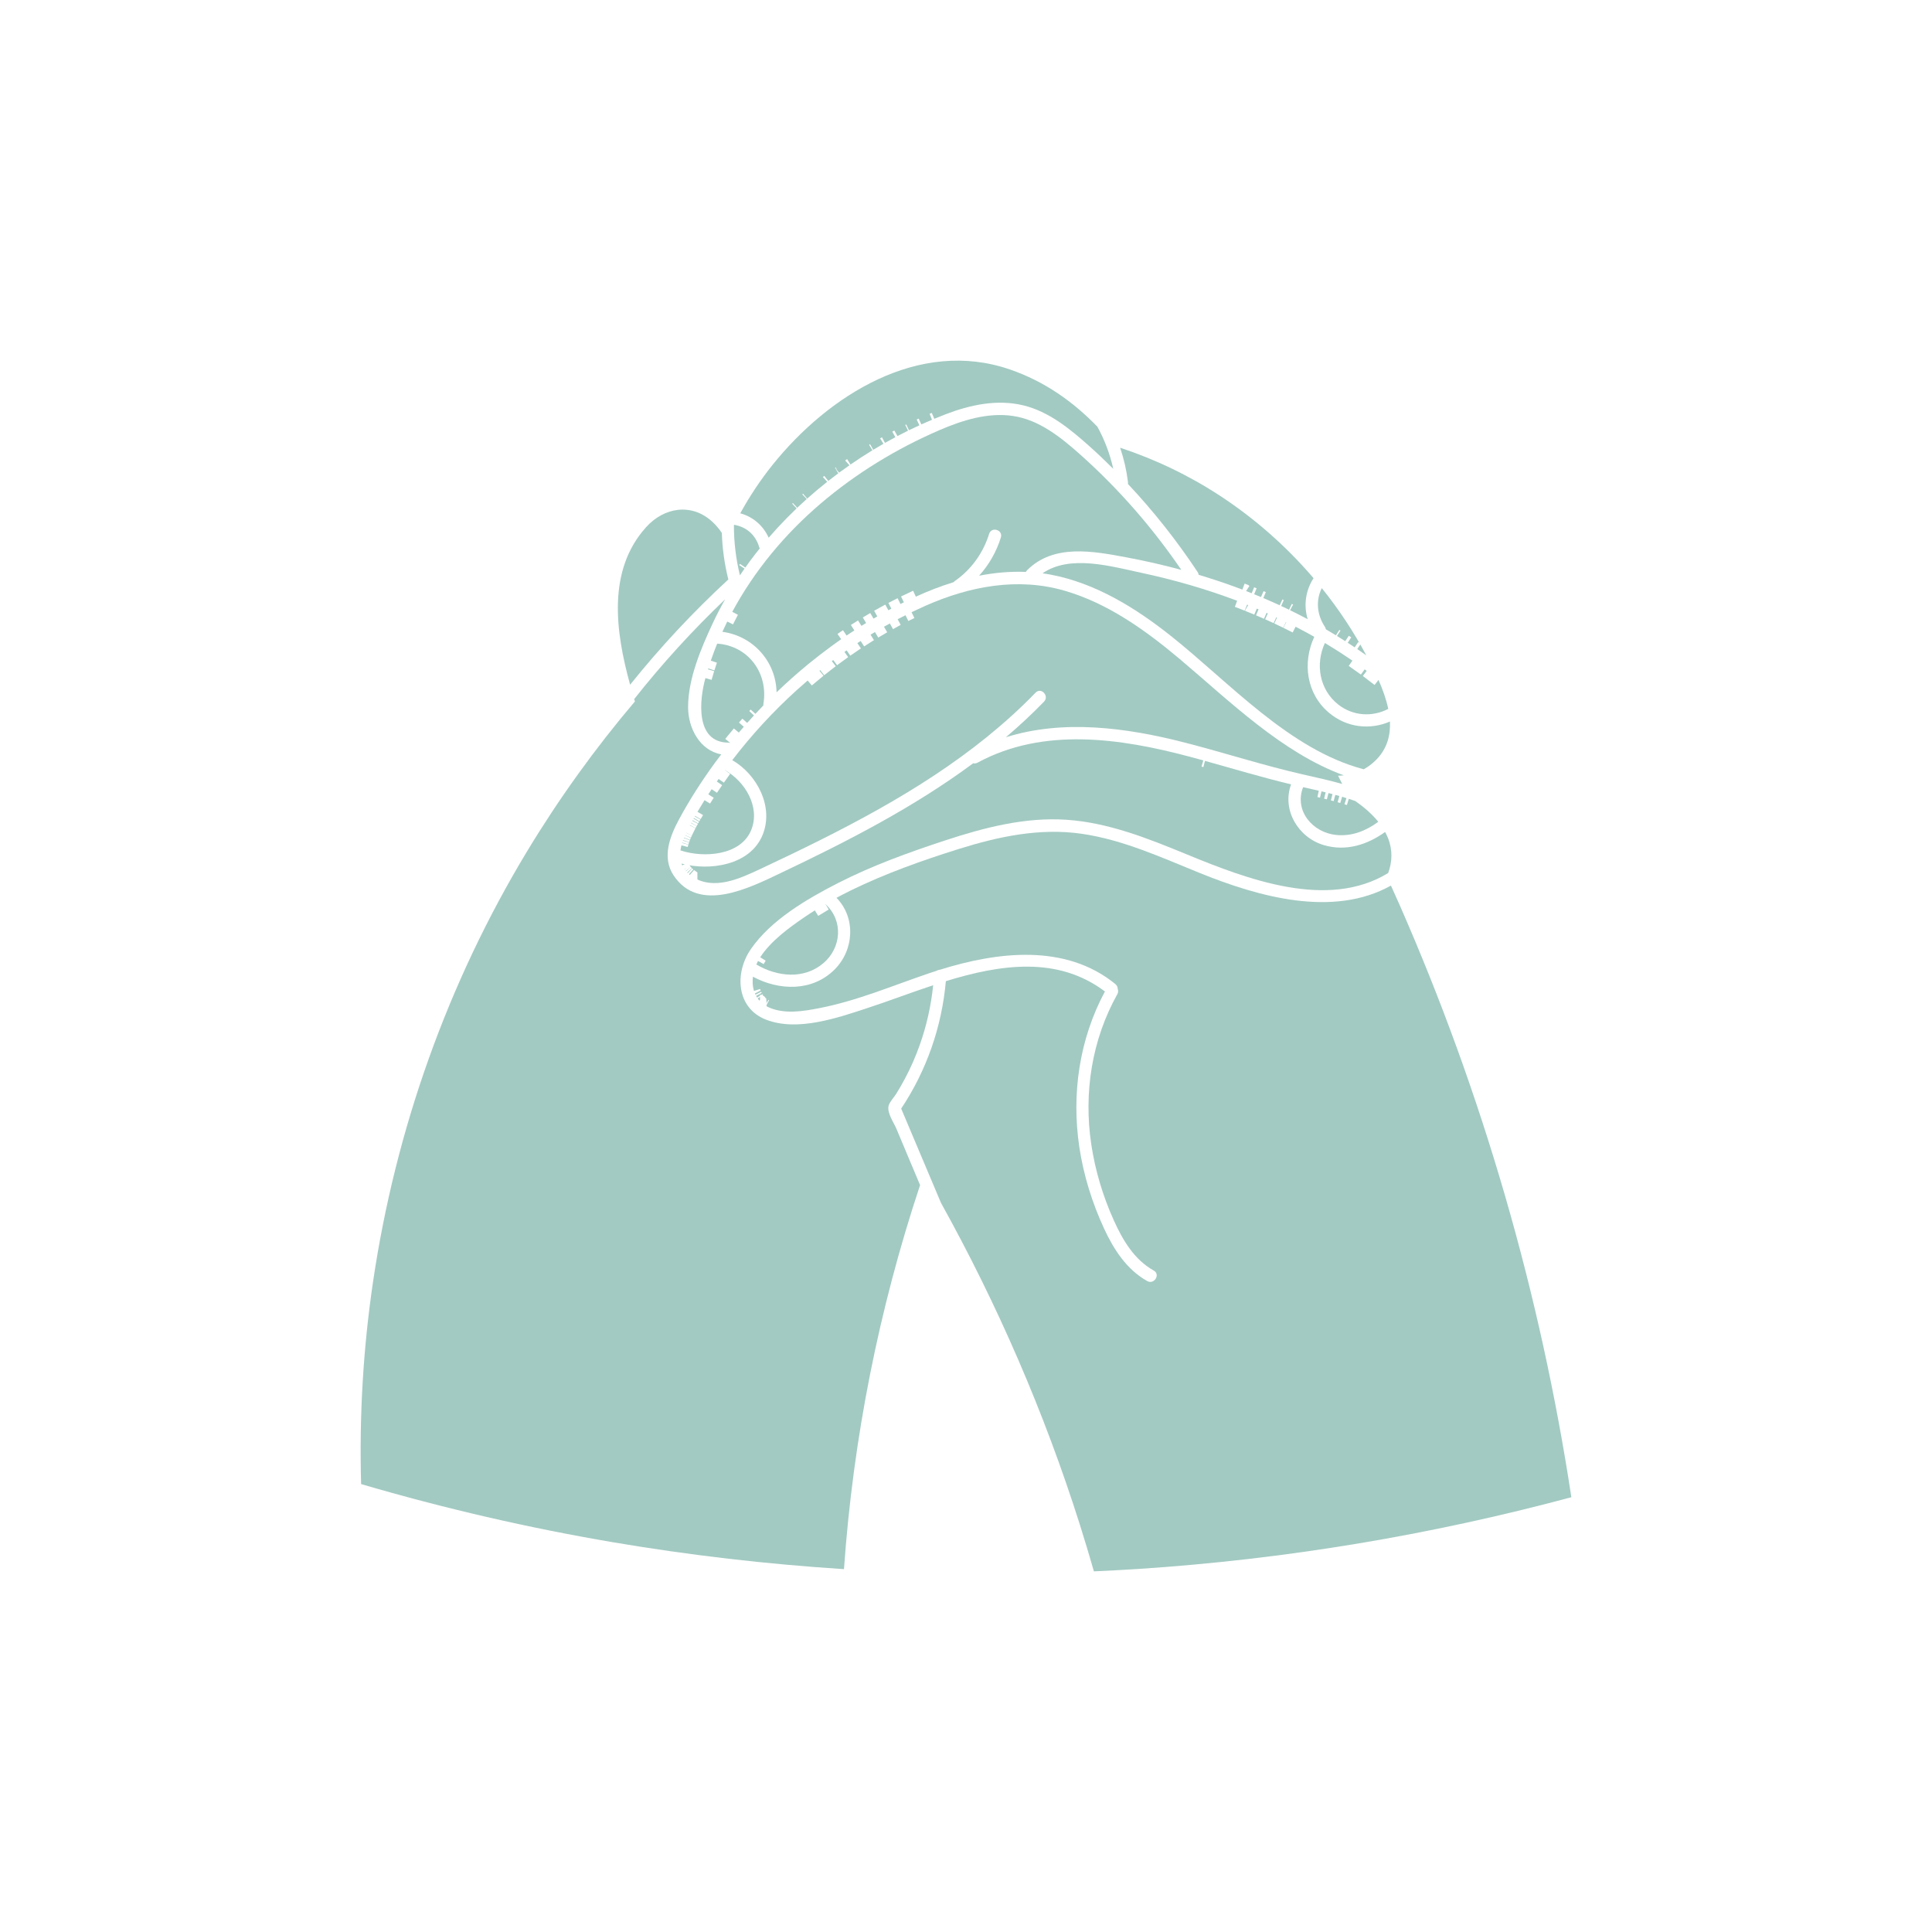 <svg width="150" height="150" viewBox="0 0 150 150" fill="none" xmlns="http://www.w3.org/2000/svg">
<rect width="150" height="150" fill="white"/>
<path d="M102.865 48.667C102.909 48.733 102.932 48.799 102.941 48.86C103.203 49.013 103.466 49.17 103.725 49.329C103.748 49.344 103.773 49.358 103.796 49.373C104.015 49.507 104.231 49.643 104.446 49.78C104.509 49.821 104.574 49.863 104.637 49.903C104.818 50.022 104.999 50.141 105.179 50.262C105.244 50.306 105.312 50.349 105.377 50.393C105.612 50.554 105.846 50.715 106.079 50.881C105.095 49.036 103.935 47.289 102.625 45.663C102.159 46.577 102.224 47.7 102.865 48.667Z" fill="#A2CAC2"/>
<path d="M87.57 37.572C89.565 39.693 91.375 41.984 92.987 44.419C93.036 44.491 93.057 44.561 93.063 44.628C93.963 44.898 94.856 45.19 95.741 45.51C95.981 45.597 96.22 45.686 96.46 45.778C96.523 45.801 96.586 45.826 96.649 45.852C96.828 45.92 97.004 45.99 97.181 46.059C97.246 46.085 97.309 46.112 97.374 46.138C97.551 46.21 97.728 46.282 97.904 46.356C97.963 46.382 98.02 46.405 98.079 46.431C98.263 46.509 98.446 46.587 98.629 46.668C98.678 46.689 98.726 46.71 98.774 46.732C98.968 46.819 99.163 46.906 99.355 46.995C99.39 47.011 99.428 47.028 99.464 47.045C99.67 47.141 99.876 47.238 100.08 47.338C100.105 47.351 100.128 47.361 100.153 47.374C100.372 47.48 100.588 47.588 100.805 47.698C100.818 47.705 100.83 47.711 100.843 47.718C101.072 47.834 101.301 47.953 101.528 48.074C101.528 48.074 101.528 48.074 101.53 48.074C101.196 46.98 101.377 45.824 101.984 44.889C99.882 42.43 97.433 40.269 94.736 38.501C92.321 36.917 89.7 35.664 86.965 34.761C87.257 35.618 87.463 36.506 87.575 37.42C87.583 37.475 87.579 37.524 87.57 37.572Z" fill="#A2CAC2"/>
<path d="M105.949 51.966C105.638 51.737 105.322 51.513 105.005 51.294C104.99 51.284 104.975 51.275 104.961 51.265C104.652 51.053 104.338 50.847 104.025 50.643C103.952 50.597 103.878 50.548 103.802 50.501C103.521 50.323 103.239 50.147 102.953 49.975C102.924 49.959 102.894 49.939 102.865 49.922C102.102 51.574 102.444 53.565 103.914 54.71C105.059 55.602 106.556 55.679 107.784 55.038C107.624 54.273 107.344 53.508 107.025 52.787C106.724 52.549 106.419 52.318 106.113 52.089C106.058 52.047 106.003 52.007 105.949 51.966Z" fill="#A2CAC2"/>
<path d="M103.187 55.344C101.433 53.872 101.103 51.458 102.041 49.443C101.562 49.172 101.078 48.911 100.588 48.659C100.588 48.659 100.586 48.659 100.586 48.657C100.349 48.534 100.109 48.413 99.867 48.296C99.859 48.292 99.851 48.288 99.842 48.284C99.613 48.171 99.382 48.061 99.151 47.953C99.13 47.944 99.111 47.934 99.09 47.923C98.871 47.821 98.652 47.722 98.432 47.624C98.398 47.609 98.367 47.594 98.333 47.58C98.127 47.489 97.921 47.4 97.715 47.312C97.666 47.294 97.62 47.272 97.572 47.251C97.372 47.166 97.173 47.086 96.973 47.005C96.92 46.984 96.868 46.961 96.813 46.939C96.561 46.84 96.309 46.74 96.054 46.645C93.62 45.724 91.112 45.006 88.571 44.463C86.244 43.967 83.068 43.042 80.94 44.512C81.151 44.541 81.361 44.573 81.571 44.614C85.04 45.269 88.15 47.185 90.887 49.358C95.436 52.969 100.101 58.21 105.877 59.726C106.235 59.531 106.577 59.273 106.895 58.94C107.704 58.092 107.967 57.076 107.914 56.02C106.367 56.692 104.559 56.497 103.187 55.344Z" fill="#A2CAC2"/>
<path d="M82.677 45.869C79.023 44.802 75.29 45.515 71.868 47.024C71.5 47.188 71.134 47.357 70.771 47.531C70.613 47.607 70.46 47.688 70.304 47.766C70.1 47.868 69.894 47.97 69.69 48.076C69.488 48.182 69.291 48.294 69.093 48.404C68.938 48.489 68.782 48.572 68.629 48.659C68.395 48.792 68.166 48.93 67.935 49.07C67.819 49.14 67.702 49.206 67.586 49.278C67.329 49.435 67.077 49.598 66.825 49.764C66.739 49.821 66.651 49.874 66.562 49.931C66.285 50.115 66.01 50.304 65.736 50.495C65.677 50.535 65.618 50.573 65.56 50.616C65.269 50.821 64.981 51.033 64.696 51.245C64.656 51.275 64.616 51.303 64.578 51.332C64.275 51.561 63.977 51.795 63.682 52.03C63.661 52.047 63.64 52.062 63.619 52.079C63.312 52.327 63.01 52.577 62.709 52.834C62.701 52.84 62.692 52.848 62.684 52.855C62.415 53.086 62.148 53.321 61.883 53.559C60.04 55.225 58.352 57.059 56.853 59.018C58.774 60.123 60.109 62.652 59.201 64.84C58.23 67.183 55.108 67.639 52.914 67.049C52.914 67.051 52.914 67.051 52.916 67.053C52.932 67.102 52.951 67.151 52.972 67.198C52.972 67.198 52.972 67.198 52.972 67.2C52.993 67.249 53.019 67.295 53.044 67.342C53.046 67.344 53.046 67.346 53.048 67.348C53.073 67.393 53.101 67.437 53.13 67.48C53.134 67.486 53.139 67.49 53.143 67.497C53.17 67.537 53.202 67.577 53.233 67.615C53.242 67.624 53.25 67.634 53.258 67.643C53.288 67.677 53.319 67.713 53.353 67.745C53.368 67.76 53.385 67.774 53.399 67.787C53.429 67.815 53.458 67.842 53.49 67.87C53.515 67.891 53.542 67.912 53.569 67.933C53.595 67.953 53.618 67.974 53.643 67.993C53.698 68.033 53.757 68.071 53.818 68.109C55.459 69.121 57.401 68.23 58.961 67.501C60.538 66.763 62.108 66.01 63.666 65.23C69.734 62.198 75.639 58.691 80.406 53.775C80.835 53.332 81.485 54.033 81.058 54.474C80.112 55.45 79.122 56.37 78.096 57.241C82.559 55.836 87.446 56.491 91.953 57.646C95.039 58.437 98.07 59.425 101.179 60.131C102.19 60.362 103.21 60.585 104.208 60.865C104.101 60.653 103.994 60.439 103.887 60.227C104.036 60.222 104.185 60.214 104.332 60.197C99.535 58.444 95.476 54.443 91.598 51.169C88.947 48.941 86.034 46.848 82.677 45.869Z" fill="#A2CAC2"/>
<path d="M56.279 59.792C56.115 60.019 55.953 60.248 55.794 60.477C55.747 60.545 55.699 60.612 55.653 60.68C55.518 60.875 55.383 61.072 55.253 61.272C55.165 61.405 55.079 61.539 54.99 61.675C54.894 61.823 54.797 61.974 54.702 62.124C54.515 62.425 54.33 62.726 54.15 63.032C54.091 63.131 54.028 63.237 53.965 63.345C53.956 63.358 53.948 63.373 53.941 63.386C53.918 63.426 53.893 63.468 53.868 63.511C53.859 63.526 53.849 63.542 53.841 63.557C53.818 63.6 53.792 63.64 53.769 63.682C53.761 63.699 53.75 63.714 53.742 63.731C53.717 63.776 53.691 63.82 53.668 63.865C53.66 63.88 53.654 63.892 53.645 63.907C53.618 63.956 53.59 64.007 53.563 64.058C53.559 64.066 53.553 64.077 53.548 64.085C53.45 64.27 53.355 64.458 53.267 64.649C53.265 64.656 53.263 64.66 53.258 64.666C53.233 64.723 53.208 64.781 53.183 64.836C53.178 64.846 53.172 64.859 53.168 64.87C53.147 64.921 53.126 64.974 53.105 65.025C53.099 65.037 53.094 65.052 53.09 65.065C53.071 65.116 53.052 65.166 53.033 65.217C53.029 65.23 53.025 65.245 53.019 65.258C53 65.311 52.983 65.364 52.968 65.415C52.964 65.425 52.962 65.438 52.958 65.448C52.941 65.508 52.924 65.567 52.909 65.627C52.909 65.631 52.907 65.635 52.905 65.639C52.874 65.771 52.846 65.9 52.83 66.029C52.848 66.034 52.87 66.036 52.888 66.042C54.631 66.612 57.517 66.443 58.327 64.435C59.052 62.635 57.826 60.655 56.279 59.792Z" fill="#A2CAC2"/>
<path d="M57.816 44.134C57.83 44.113 57.845 44.094 57.86 44.073C57.971 43.916 58.083 43.761 58.196 43.606C58.196 43.606 58.196 43.606 58.196 43.604C58.453 43.257 58.717 42.913 58.989 42.576C58.968 42.54 58.949 42.502 58.936 42.457C58.652 41.497 57.908 40.895 57 40.748C56.994 40.761 56.987 40.772 56.981 40.785C56.979 42.086 57.135 43.386 57.448 44.669C57.57 44.489 57.692 44.31 57.816 44.134Z" fill="#A2CAC2"/>
<path d="M59.68 41.747C59.909 41.482 60.143 41.221 60.378 40.965C60.382 40.961 60.389 40.954 60.393 40.95C60.866 40.439 61.353 39.943 61.858 39.462C61.866 39.455 61.873 39.447 61.879 39.44C62.129 39.201 62.386 38.965 62.644 38.734C62.648 38.73 62.655 38.726 62.661 38.719C63.176 38.261 63.703 37.818 64.244 37.39C64.265 37.375 64.284 37.358 64.305 37.341C64.57 37.134 64.839 36.928 65.11 36.727C65.12 36.72 65.129 36.712 65.139 36.705C65.415 36.502 65.692 36.303 65.974 36.107C65.978 36.105 65.98 36.103 65.984 36.099C66.255 35.91 66.531 35.726 66.808 35.546C66.844 35.522 66.88 35.499 66.915 35.476C67.189 35.297 67.466 35.124 67.744 34.954C67.758 34.946 67.773 34.937 67.79 34.926C68.061 34.763 68.332 34.602 68.608 34.445C68.637 34.428 68.669 34.411 68.698 34.392C68.971 34.237 69.249 34.085 69.526 33.938C69.575 33.913 69.625 33.886 69.673 33.86C69.953 33.712 70.235 33.567 70.518 33.428C70.533 33.419 70.55 33.413 70.565 33.406C70.836 33.273 71.111 33.143 71.387 33.018C71.435 32.995 71.485 32.974 71.534 32.95C71.811 32.825 72.089 32.705 72.368 32.586C72.425 32.562 72.48 32.539 72.536 32.516C72.824 32.395 73.115 32.278 73.405 32.168C75.326 31.43 77.413 30.979 79.452 31.473C81.434 31.952 83.072 33.3 84.567 34.632C85.208 35.202 85.826 35.794 86.433 36.398C86.177 35.247 85.763 34.153 85.203 33.133C83.32 31.186 81.104 29.611 78.403 28.683C71.334 26.253 64.322 30.682 59.974 36.101C59.031 37.278 58.198 38.535 57.473 39.854C58.446 40.11 59.249 40.799 59.68 41.747Z" fill="#A2CAC2"/>
<path d="M108.656 70.236C108.44 69.742 108.215 69.25 107.992 68.756C103.502 71.264 97.723 69.634 93.141 67.776C90.171 66.572 87.19 65.201 83.995 64.736C80.749 64.263 77.543 64.942 74.449 65.911C71.603 66.803 68.761 67.812 66.075 69.123C65.839 69.237 65.606 69.358 65.373 69.479C65.23 69.553 65.087 69.629 64.946 69.706C66.466 71.266 66.312 73.775 64.78 75.29C63.05 77.001 60.477 76.919 58.459 75.831C58.457 75.842 58.457 75.85 58.455 75.861C58.448 75.918 58.444 75.975 58.44 76.032C58.438 76.058 58.436 76.081 58.436 76.107C58.434 76.187 58.434 76.268 58.438 76.348C58.438 76.363 58.44 76.378 58.44 76.393C58.45 76.548 58.476 76.698 58.514 76.847C58.522 76.88 58.532 76.912 58.543 76.946C58.553 76.982 58.566 77.02 58.579 77.054C58.602 77.116 58.627 77.175 58.656 77.235C58.669 77.262 58.684 77.29 58.699 77.315C58.724 77.362 58.751 77.408 58.781 77.453C58.793 77.472 58.806 77.493 58.818 77.512C58.86 77.574 58.909 77.631 58.959 77.688C58.974 77.705 58.991 77.722 59.008 77.739C59.058 77.79 59.111 77.841 59.165 77.888C59.174 77.894 59.182 77.903 59.19 77.909C59.255 77.962 59.327 78.011 59.403 78.057C59.422 78.068 59.441 78.081 59.459 78.091C59.539 78.138 59.619 78.182 59.71 78.221C60.918 78.753 62.358 78.517 63.607 78.273C66.533 77.705 69.291 76.531 72.101 75.575C72.307 75.504 72.515 75.437 72.726 75.369C72.801 75.32 72.889 75.293 72.98 75.288C77.449 73.893 82.719 73.242 86.593 76.399C86.723 76.505 86.778 76.647 86.78 76.785C86.828 76.906 86.828 77.048 86.748 77.192C84.772 80.72 84.125 84.852 84.726 88.847C85.033 90.886 85.63 92.879 86.479 94.754C87.179 96.303 88.062 97.798 89.58 98.648C90.116 98.949 89.607 99.761 89.073 99.463C87.472 98.566 86.471 97.01 85.714 95.373C84.793 93.378 84.129 91.251 83.801 89.074C83.177 84.922 83.803 80.676 85.786 76.978C82.109 74.207 77.67 74.875 73.436 76.177C73.121 79.724 71.939 83.112 69.968 86.072C70.998 88.512 72.028 90.952 73.058 93.392C77.459 101.318 81.085 109.675 83.826 118.332C84.211 119.549 84.579 120.772 84.93 122C86.078 121.947 87.226 121.888 88.371 121.813C99.729 121.071 111.004 119.197 122 116.244C119.591 100.4 115.095 84.895 108.656 70.236Z" fill="#A2CAC2"/>
<path d="M58.724 74.883C58.724 74.883 58.726 74.883 58.726 74.885C60.338 75.84 62.421 76.064 63.933 74.775C65.328 73.586 65.488 71.491 64.115 70.223C64.103 70.213 64.094 70.2 64.084 70.187C64.084 70.187 64.082 70.187 64.082 70.189C63.806 70.348 63.535 70.511 63.266 70.681C62.993 70.853 62.722 71.029 62.455 71.211C61.221 72.057 59.844 73.058 59.014 74.334C58.957 74.421 58.904 74.51 58.856 74.601C58.856 74.603 58.854 74.606 58.854 74.606C58.81 74.688 58.77 74.775 58.732 74.86C58.728 74.868 58.726 74.875 58.724 74.883Z" fill="#A2CAC2"/>
<path d="M69.594 87.63C69.385 87.138 68.832 86.368 69.001 85.821C69.091 85.527 69.411 85.196 69.577 84.931C69.812 84.553 70.033 84.17 70.243 83.778C70.695 82.931 71.082 82.052 71.403 81.148C71.942 79.639 72.286 78.081 72.452 76.493C70.693 77.073 68.982 77.729 67.391 78.25C65.049 79.02 61.925 80.116 59.48 79.168C57.168 78.271 57.013 75.551 58.293 73.694C59.861 71.419 62.646 69.797 65.047 68.569C67.708 67.206 70.539 66.186 73.371 65.254C76.404 64.255 79.578 63.43 82.794 63.646C86.05 63.865 89.115 65.088 92.105 66.32C96.845 68.27 103.075 70.656 107.777 67.783C108.097 66.928 108.133 65.989 107.767 65.075C107.702 64.91 107.624 64.751 107.54 64.594C106.161 65.586 104.498 66.123 102.779 65.614C100.803 65.031 99.51 62.898 100.239 60.899C97.992 60.358 95.777 59.692 93.551 59.073C93.511 59.063 93.471 59.05 93.429 59.039C93.08 58.942 92.729 58.846 92.378 58.753C86.999 57.32 81.014 56.436 75.891 59.215C75.773 59.279 75.66 59.287 75.559 59.26C70.945 62.68 65.772 65.334 60.594 67.791C58.213 68.921 54.272 70.948 52.298 67.965C51.367 66.559 52.014 64.918 52.737 63.583C53.561 62.058 54.505 60.595 55.524 59.2C55.68 58.988 55.842 58.779 55.999 58.569C54.341 58.263 53.42 56.546 53.424 54.886C53.429 52.7 54.406 50.393 55.31 48.447C55.613 47.796 55.945 47.158 56.298 46.532C53.765 48.943 51.408 51.53 49.239 54.277C49.258 54.339 49.275 54.4 49.294 54.46C46.208 58.1 43.406 61.988 40.932 66.08C34.771 76.272 30.718 87.672 28.969 99.473C28.195 104.687 27.889 109.96 28.036 115.224C34.476 117.111 41.024 118.627 47.639 119.748C53.559 120.751 59.533 121.442 65.526 121.828C66.239 111.679 68.231 101.655 71.435 92.01C71.208 91.472 70.981 90.933 70.754 90.394C70.369 89.47 69.98 88.55 69.594 87.63Z" fill="#A2CAC2"/>
<path d="M104.54 61.967C104.427 61.931 104.311 61.895 104.198 61.861C104.128 61.842 104.061 61.823 103.992 61.802C103.884 61.772 103.779 61.74 103.672 61.713C103.601 61.694 103.529 61.675 103.458 61.656C103.353 61.628 103.247 61.6 103.14 61.573C103.069 61.556 102.997 61.537 102.926 61.52C102.817 61.492 102.707 61.467 102.598 61.441C102.531 61.424 102.463 61.41 102.396 61.395C102.278 61.367 102.161 61.34 102.043 61.312C101.986 61.299 101.929 61.287 101.873 61.274C101.641 61.221 101.41 61.17 101.179 61.117C101.177 61.117 101.175 61.115 101.173 61.115C100.458 62.968 101.934 64.656 103.765 64.829C104.977 64.944 106.071 64.497 107.01 63.803C106.512 63.186 105.883 62.652 105.23 62.194C105.059 62.133 104.889 62.075 104.717 62.02C104.658 62.003 104.597 61.986 104.54 61.967Z" fill="#A2CAC2"/>
<path d="M60.292 53.752C61.068 53.003 61.873 52.286 62.705 51.602C62.749 51.566 62.793 51.53 62.837 51.493C63.395 51.04 63.962 50.601 64.542 50.177C64.641 50.105 64.74 50.033 64.839 49.961C64.996 49.848 65.154 49.736 65.312 49.626C65.448 49.53 65.587 49.437 65.726 49.344C65.927 49.208 66.129 49.074 66.333 48.943C66.516 48.824 66.699 48.708 66.882 48.593C67.002 48.517 67.124 48.443 67.246 48.37C67.435 48.256 67.624 48.142 67.815 48.031C67.914 47.974 68.013 47.915 68.114 47.857C68.397 47.696 68.681 47.537 68.969 47.383C69.049 47.34 69.129 47.3 69.207 47.257C69.44 47.135 69.673 47.014 69.909 46.897C69.997 46.852 70.088 46.808 70.176 46.763C70.483 46.613 70.79 46.465 71.101 46.325C72.055 45.89 73.037 45.508 74.037 45.199C74.065 45.167 74.096 45.135 74.136 45.108C75.416 44.215 76.329 42.941 76.797 41.448C76.982 40.859 77.892 41.143 77.707 41.732C77.354 42.858 76.778 43.855 76.017 44.698C77.213 44.465 78.428 44.353 79.65 44.404C79.673 44.359 79.7 44.317 79.74 44.276C81.811 42.201 84.869 42.79 87.453 43.272C88.886 43.539 90.309 43.863 91.718 44.245C89.469 40.956 86.841 37.941 83.873 35.295C82.368 33.955 80.684 32.594 78.635 32.293C76.692 32.007 74.716 32.63 72.948 33.392C69.623 34.825 66.461 36.75 63.701 39.11C60.939 41.471 58.581 44.295 56.849 47.51C56.716 47.756 56.588 48.004 56.466 48.254C56.456 48.275 56.445 48.296 56.435 48.318C56.315 48.561 56.199 48.805 56.086 49.053C58.471 49.378 60.246 51.358 60.292 53.752Z" fill="#A2CAC2"/>
<path d="M56.697 57.68C56.914 57.409 57.137 57.142 57.359 56.879C57.488 56.726 57.618 56.578 57.748 56.427C57.835 56.328 57.921 56.228 58.009 56.128C58.184 55.931 58.362 55.736 58.541 55.541C58.577 55.503 58.612 55.462 58.648 55.424C58.852 55.204 59.06 54.986 59.268 54.769C59.264 54.731 59.264 54.689 59.272 54.644C59.668 52.253 58.089 50.137 55.684 49.971C55.63 50.103 55.577 50.236 55.526 50.368C55.501 50.436 55.472 50.503 55.447 50.571C55.356 50.809 55.27 51.046 55.188 51.288C55.188 51.29 55.186 51.292 55.186 51.296C55.117 51.496 55.053 51.695 54.99 51.896C54.982 51.922 54.974 51.945 54.967 51.971C54.898 52.195 54.831 52.42 54.768 52.647C54.299 54.328 53.958 57.642 56.55 57.657C56.605 57.657 56.653 57.667 56.697 57.68Z" fill="#A2CAC2"/>
<path d="M56.548 44.989C56.25 43.795 56.081 42.587 56.044 41.376C55.829 41.056 55.577 40.755 55.272 40.479C53.675 39.038 51.554 39.387 50.164 40.929C47.129 44.293 47.785 49.045 48.922 53.162C51.259 50.251 53.805 47.518 56.548 44.989Z" fill="#A2CAC2"/>
<path d="M58.699 77.316C58.695 77.309 58.691 77.302 58.687 77.294C58.676 77.275 58.666 77.255 58.656 77.235L58.699 77.316Z" fill="#A2CAC2"/>
<path d="M58.699 77.316C58.695 77.309 58.691 77.302 58.687 77.294C58.676 77.275 58.666 77.255 58.656 77.235L58.699 77.316Z" stroke="white"/>
<path d="M58.579 77.054L58.578 77.053C58.566 77.017 58.553 76.982 58.543 76.946L58.579 77.054Z" fill="#A2CAC2"/>
<path d="M58.579 77.054L58.578 77.053C58.566 77.017 58.553 76.982 58.543 76.946L58.579 77.054Z" stroke="white"/>
<path d="M59.008 77.74C59.008 77.739 59.007 77.739 59.007 77.739C58.99 77.722 58.974 77.705 58.959 77.688L59.008 77.74Z" fill="#A2CAC2"/>
<path d="M59.008 77.74C59.008 77.739 59.007 77.739 59.007 77.739C58.99 77.722 58.974 77.705 58.959 77.688L59.008 77.74Z" stroke="white"/>
<path d="M63.266 70.679C63.535 70.511 63.806 70.346 64.082 70.187L63.266 70.679Z" fill="#A2CAC2"/>
<path d="M63.266 70.679C63.535 70.511 63.806 70.346 64.082 70.187L63.266 70.679Z" stroke="white"/>
<path d="M58.858 74.599C58.907 74.508 58.959 74.419 59.016 74.332L58.858 74.599Z" fill="#A2CAC2"/>
<path d="M58.858 74.599C58.907 74.508 58.959 74.419 59.016 74.332L58.858 74.599Z" stroke="white"/>
<path d="M59.178 77.898C59.182 77.902 59.187 77.906 59.191 77.909L59.178 77.898ZM59.178 77.898L59.165 77.888C59.169 77.891 59.174 77.895 59.178 77.898Z" fill="#A2CAC2"/>
<path d="M59.178 77.898C59.182 77.902 59.187 77.906 59.191 77.909L59.178 77.898ZM59.178 77.898L59.165 77.888C59.169 77.891 59.174 77.895 59.178 77.898Z" stroke="white"/>
<path d="M59.431 78.074C59.441 78.08 59.45 78.086 59.46 78.091L59.431 78.074ZM59.431 78.074L59.403 78.057C59.412 78.063 59.422 78.069 59.431 78.074Z" fill="#A2CAC2"/>
<path d="M59.431 78.074C59.441 78.08 59.45 78.086 59.46 78.091L59.431 78.074ZM59.431 78.074L59.403 78.057C59.412 78.063 59.422 78.069 59.431 78.074Z" stroke="white"/>
<path d="M58.8 77.483C58.806 77.493 58.812 77.503 58.819 77.513L58.8 77.483ZM58.8 77.483L58.781 77.453C58.787 77.463 58.793 77.473 58.8 77.483Z" fill="#A2CAC2"/>
<path d="M58.8 77.483C58.806 77.493 58.812 77.503 58.819 77.513L58.8 77.483ZM58.8 77.483L58.781 77.453C58.787 77.463 58.793 77.473 58.8 77.483Z" stroke="white"/>
<path d="M105.278 50.327C105.245 50.306 105.212 50.284 105.179 50.262L105.278 50.327ZM105.278 50.327L105.377 50.393C105.344 50.371 105.311 50.349 105.278 50.327Z" fill="#A2CAC2"/>
<path d="M105.278 50.327C105.245 50.306 105.212 50.284 105.179 50.262L105.278 50.327ZM105.278 50.327L105.377 50.393C105.344 50.371 105.311 50.349 105.278 50.327Z" stroke="white"/>
<path d="M100.843 47.72C100.83 47.713 100.818 47.707 100.805 47.7L100.843 47.72Z" fill="#A2CAC2"/>
<path d="M103.763 49.349C103.775 49.357 103.787 49.364 103.799 49.372L103.763 49.349ZM103.763 49.349L103.727 49.327C103.738 49.334 103.751 49.342 103.763 49.349Z" fill="#A2CAC2"/>
<path d="M103.763 49.349C103.775 49.357 103.787 49.364 103.799 49.372L103.763 49.349ZM103.763 49.349L103.727 49.327C103.738 49.334 103.751 49.342 103.763 49.349Z" stroke="white"/>
<path d="M104.543 49.842C104.576 49.863 104.608 49.883 104.639 49.903L104.543 49.842ZM104.543 49.842L104.448 49.78C104.479 49.801 104.511 49.821 104.543 49.842Z" fill="#A2CAC2"/>
<path d="M104.543 49.842C104.576 49.863 104.608 49.883 104.639 49.903L104.543 49.842ZM104.543 49.842L104.448 49.78C104.479 49.801 104.511 49.821 104.543 49.842Z" stroke="white"/>
<path d="M99.409 47.022C99.427 47.031 99.446 47.039 99.464 47.047L99.409 47.022ZM99.409 47.022L99.355 46.997C99.372 47.005 99.391 47.014 99.409 47.022Z" fill="#A2CAC2"/>
<path d="M99.409 47.022C99.427 47.031 99.446 47.039 99.464 47.047L99.409 47.022ZM99.409 47.022L99.355 46.997C99.372 47.005 99.391 47.014 99.409 47.022Z" stroke="white"/>
<path d="M100.119 47.358C100.107 47.352 100.095 47.346 100.082 47.34L100.119 47.358ZM100.119 47.358L100.156 47.377C100.143 47.37 100.131 47.364 100.119 47.358Z" fill="#A2CAC2"/>
<path d="M100.119 47.358C100.107 47.352 100.095 47.346 100.082 47.34L100.119 47.358ZM100.119 47.358L100.156 47.377C100.143 47.37 100.131 47.364 100.119 47.358Z" stroke="white"/>
<path d="M98.774 46.734C98.726 46.712 98.678 46.691 98.629 46.67L98.774 46.734Z" fill="#A2CAC2"/>
<path d="M97.278 46.099C97.31 46.112 97.342 46.125 97.374 46.138L97.278 46.099ZM97.278 46.099L97.181 46.059C97.213 46.072 97.246 46.086 97.278 46.099Z" fill="#A2CAC2"/>
<path d="M97.278 46.099C97.31 46.112 97.342 46.125 97.374 46.138L97.278 46.099ZM97.278 46.099L97.181 46.059C97.213 46.072 97.246 46.086 97.278 46.099Z" stroke="white"/>
<path d="M96.46 45.778C96.523 45.801 96.585 45.826 96.648 45.851L96.649 45.852L96.46 45.778Z" fill="#A2CAC2"/>
<path d="M96.46 45.778C96.523 45.801 96.585 45.826 96.648 45.851L96.649 45.852L96.46 45.778Z" stroke="white"/>
<path d="M97.991 46.394C98.02 46.406 98.049 46.418 98.079 46.431L97.991 46.394ZM97.991 46.394L97.904 46.356C97.933 46.369 97.962 46.381 97.991 46.394Z" fill="#A2CAC2"/>
<path d="M97.991 46.394C98.02 46.406 98.049 46.418 98.079 46.431L97.991 46.394ZM97.991 46.394L97.904 46.356C97.933 46.369 97.962 46.381 97.991 46.394Z" stroke="white"/>
<path d="M96.813 46.944L96.811 46.943C96.559 46.843 96.308 46.744 96.054 46.649L96.813 46.944Z" fill="#A2CAC2"/>
<path d="M96.813 46.944L96.811 46.943C96.559 46.843 96.308 46.744 96.054 46.649L96.813 46.944Z" stroke="white"/>
<path d="M97.572 47.255C97.373 47.171 97.173 47.09 96.974 47.01L96.973 47.009L97.572 47.255Z" fill="#A2CAC2"/>
<path d="M97.572 47.255C97.373 47.171 97.173 47.09 96.974 47.01L96.973 47.009L97.572 47.255Z" stroke="white"/>
<path d="M98.333 47.582C98.127 47.491 97.921 47.402 97.715 47.315L98.333 47.582Z" fill="#A2CAC2"/>
<path d="M98.333 47.582C98.127 47.491 97.921 47.402 97.715 47.315L98.333 47.582Z" stroke="white"/>
<path d="M99.09 47.925C98.871 47.824 98.652 47.724 98.432 47.626L99.09 47.925Z" fill="#A2CAC2"/>
<path d="M99.09 47.925C98.871 47.824 98.652 47.724 98.432 47.626L99.09 47.925Z" stroke="white"/>
<path d="M99.842 48.286C99.613 48.173 99.382 48.063 99.151 47.955L99.842 48.286Z" fill="#A2CAC2"/>
<path d="M99.842 48.286C99.613 48.173 99.382 48.063 99.151 47.955L99.842 48.286Z" stroke="white"/>
<path d="M99.867 48.298C100.109 48.417 100.349 48.536 100.586 48.659L99.867 48.298Z" fill="#A2CAC2"/>
<path d="M99.867 48.298C100.109 48.417 100.349 48.536 100.586 48.659L99.867 48.298Z" stroke="white"/>
<path d="M106.113 52.087C106.42 52.316 106.724 52.547 107.025 52.785L106.113 52.087Z" fill="#A2CAC2"/>
<path d="M106.113 52.087C106.42 52.316 106.724 52.547 107.025 52.785L106.113 52.087Z" stroke="white"/>
<path d="M105.005 51.294C105.322 51.513 105.638 51.737 105.949 51.966L105.005 51.294Z" fill="#A2CAC2"/>
<path d="M105.005 51.294C105.322 51.513 105.638 51.737 105.949 51.966L105.005 51.294Z" stroke="white"/>
<path d="M53.132 67.48C53.103 67.437 53.075 67.393 53.05 67.348L53.132 67.48Z" fill="#A2CAC2"/>
<path d="M53.132 67.48C53.103 67.437 53.075 67.393 53.05 67.348L53.132 67.48Z" stroke="white"/>
<path d="M53.046 67.34L53.046 67.339C53.021 67.293 52.995 67.246 52.974 67.198L53.046 67.34Z" fill="#A2CAC2"/>
<path d="M53.046 67.34L53.046 67.339C53.021 67.293 52.995 67.246 52.974 67.198L53.046 67.34Z" stroke="white"/>
<path d="M53.353 67.745C53.331 67.722 53.31 67.7 53.289 67.677C53.279 67.666 53.269 67.654 53.259 67.643L53.353 67.745Z" fill="#A2CAC2"/>
<path d="M53.353 67.745C53.331 67.722 53.31 67.7 53.289 67.677C53.279 67.666 53.269 67.654 53.259 67.643L53.353 67.745Z" stroke="white"/>
<path d="M53.491 67.873C53.459 67.845 53.429 67.817 53.399 67.789L53.491 67.873Z" fill="#A2CAC2"/>
<path d="M53.491 67.873C53.459 67.845 53.429 67.817 53.399 67.789L53.491 67.873Z" stroke="white"/>
<path d="M53.235 67.615C53.204 67.577 53.175 67.537 53.145 67.497L53.145 67.497L53.235 67.615Z" fill="#A2CAC2"/>
<path d="M53.235 67.615C53.204 67.577 53.175 67.537 53.145 67.497L53.145 67.497L53.235 67.615Z" stroke="white"/>
<path d="M53.646 67.996L53.646 67.995C53.62 67.976 53.595 67.957 53.572 67.936L53.646 67.996Z" fill="#A2CAC2"/>
<path d="M53.646 67.996L53.646 67.995C53.62 67.976 53.595 67.957 53.572 67.936L53.646 67.996Z" stroke="white"/>
<path d="M53.907 63.446C53.895 63.467 53.883 63.487 53.87 63.509L53.907 63.446ZM53.907 63.446L53.944 63.383C53.931 63.405 53.919 63.425 53.907 63.446Z" fill="#A2CAC2"/>
<path d="M53.907 63.446C53.895 63.467 53.883 63.487 53.87 63.509L53.907 63.446ZM53.907 63.446L53.944 63.383C53.931 63.405 53.919 63.425 53.907 63.446Z" stroke="white"/>
<path d="M65.558 50.614C65.267 50.819 64.979 51.031 64.694 51.243L65.558 50.614Z" fill="#A2CAC2"/>
<path d="M65.558 50.614C65.267 50.819 64.979 51.031 64.694 51.243L65.558 50.614Z" stroke="white"/>
<path d="M52.909 65.627C52.924 65.567 52.941 65.508 52.958 65.448L52.909 65.627Z" fill="#A2CAC2"/>
<path d="M52.909 65.627C52.924 65.567 52.941 65.508 52.958 65.448L52.909 65.627Z" stroke="white"/>
<path d="M62.709 52.834C63.01 52.577 63.312 52.325 63.619 52.079L62.709 52.834Z" fill="#A2CAC2"/>
<path d="M62.709 52.834C63.01 52.577 63.312 52.325 63.619 52.079L62.709 52.834Z" stroke="white"/>
<path d="M66.56 49.929C66.283 50.113 66.007 50.302 65.734 50.493L66.56 49.929Z" fill="#A2CAC2"/>
<path d="M66.56 49.929C66.283 50.113 66.007 50.302 65.734 50.493L66.56 49.929Z" stroke="white"/>
<path d="M56.279 59.792C56.115 60.019 55.953 60.248 55.794 60.477L56.279 59.792Z" fill="#A2CAC2"/>
<path d="M56.279 59.792C56.115 60.019 55.953 60.248 55.794 60.477L56.279 59.792Z" stroke="white"/>
<path d="M70.302 47.768C70.354 47.742 70.406 47.716 70.457 47.69C70.561 47.637 70.665 47.584 70.769 47.533L70.302 47.768Z" fill="#A2CAC2"/>
<path d="M70.302 47.768C70.354 47.742 70.406 47.716 70.457 47.69C70.561 47.637 70.665 47.584 70.769 47.533L70.302 47.768Z" stroke="white"/>
<path d="M55.251 61.272C55.383 61.072 55.516 60.875 55.651 60.68L55.251 61.272Z" fill="#A2CAC2"/>
<path d="M55.251 61.272C55.383 61.072 55.516 60.875 55.651 60.68L55.251 61.272Z" stroke="white"/>
<path d="M67.584 49.278C67.328 49.435 67.075 49.598 66.823 49.764L67.584 49.278Z" fill="#A2CAC2"/>
<path d="M67.584 49.278C67.328 49.435 67.075 49.598 66.823 49.764L67.584 49.278Z" stroke="white"/>
<path d="M68.627 48.659C68.393 48.792 68.164 48.93 67.933 49.07L68.627 48.659Z" fill="#A2CAC2"/>
<path d="M68.627 48.659C68.393 48.792 68.164 48.93 67.933 49.07L68.627 48.659Z" stroke="white"/>
<path d="M69.688 48.078C69.526 48.163 69.367 48.252 69.208 48.341C69.169 48.363 69.13 48.385 69.091 48.407L69.688 48.078Z" fill="#A2CAC2"/>
<path d="M69.688 48.078C69.526 48.163 69.367 48.252 69.208 48.341C69.169 48.363 69.13 48.385 69.091 48.407L69.688 48.078Z" stroke="white"/>
<path d="M64.578 51.33C64.275 51.559 63.977 51.792 63.682 52.028L64.578 51.33Z" fill="#A2CAC2"/>
<path d="M64.578 51.33C64.275 51.559 63.977 51.792 63.682 52.028L64.578 51.33Z" stroke="white"/>
<path d="M53.183 64.836C53.19 64.819 53.197 64.803 53.204 64.786C53.222 64.746 53.239 64.705 53.258 64.666L53.183 64.836Z" fill="#A2CAC2"/>
<path d="M53.183 64.836C53.19 64.819 53.197 64.803 53.204 64.786C53.222 64.746 53.239 64.705 53.258 64.666L53.183 64.836Z" stroke="white"/>
<path d="M53.105 65.025C53.126 64.972 53.146 64.922 53.167 64.872L53.168 64.87L53.105 65.025Z" fill="#A2CAC2"/>
<path d="M53.105 65.025C53.126 64.972 53.146 64.922 53.167 64.872L53.168 64.87L53.105 65.025Z" stroke="white"/>
<path d="M53.033 65.217C53.05 65.166 53.069 65.116 53.09 65.065L53.033 65.217Z" fill="#A2CAC2"/>
<path d="M53.033 65.217C53.05 65.166 53.069 65.116 53.09 65.065L53.033 65.217Z" stroke="white"/>
<path d="M52.968 65.417C52.985 65.364 53.002 65.311 53.019 65.26L52.968 65.417Z" fill="#A2CAC2"/>
<path d="M52.968 65.417C52.985 65.364 53.002 65.311 53.019 65.26L52.968 65.417Z" stroke="white"/>
<path d="M53.267 64.647C53.355 64.456 53.45 64.268 53.548 64.083L53.267 64.647Z" fill="#A2CAC2"/>
<path d="M53.267 64.647C53.355 64.456 53.45 64.268 53.548 64.083L53.267 64.647Z" stroke="white"/>
<path d="M53.668 63.863L53.669 63.861C53.694 63.817 53.719 63.773 53.742 63.729L53.668 63.863Z" fill="#A2CAC2"/>
<path d="M53.668 63.863L53.669 63.861C53.694 63.817 53.719 63.773 53.742 63.729L53.668 63.863Z" stroke="white"/>
<path d="M53.604 63.978C53.59 64.003 53.577 64.028 53.563 64.053L53.604 63.978ZM53.604 63.978L53.645 63.903C53.632 63.928 53.618 63.953 53.604 63.978Z" fill="#A2CAC2"/>
<path d="M53.604 63.978C53.59 64.003 53.577 64.028 53.563 64.053L53.604 63.978ZM53.604 63.978L53.645 63.903C53.632 63.928 53.618 63.953 53.604 63.978Z" stroke="white"/>
<path d="M53.769 63.68C53.785 63.651 53.803 63.621 53.82 63.592C53.827 63.579 53.834 63.567 53.841 63.555L53.769 63.68Z" fill="#A2CAC2"/>
<path d="M53.769 63.68C53.785 63.651 53.803 63.621 53.82 63.592C53.827 63.579 53.834 63.567 53.841 63.555L53.769 63.68Z" stroke="white"/>
<path d="M54.038 63.223C54.014 63.262 53.99 63.303 53.967 63.343L54.038 63.223ZM54.038 63.223C54.043 63.214 54.048 63.205 54.054 63.196C54.087 63.14 54.12 63.084 54.152 63.029L54.038 63.223Z" fill="#A2CAC2"/>
<path d="M54.038 63.223C54.014 63.262 53.99 63.303 53.967 63.343L54.038 63.223ZM54.038 63.223C54.043 63.214 54.048 63.205 54.054 63.196C54.087 63.14 54.12 63.084 54.152 63.029L54.038 63.223Z" stroke="white"/>
<path d="M54.703 62.122C54.77 62.014 54.839 61.908 54.908 61.801C54.935 61.758 54.963 61.715 54.99 61.672L54.703 62.122Z" fill="#A2CAC2"/>
<path d="M54.703 62.122C54.77 62.014 54.839 61.908 54.908 61.801C54.935 61.758 54.963 61.715 54.99 61.672L54.703 62.122Z" stroke="white"/>
<path d="M72.452 32.557C72.48 32.545 72.508 32.534 72.536 32.522L72.452 32.557ZM72.452 32.557L72.368 32.592C72.397 32.581 72.424 32.569 72.452 32.557Z" fill="#A2CAC2"/>
<path d="M72.452 32.557C72.48 32.545 72.508 32.534 72.536 32.522L72.452 32.557ZM72.452 32.557L72.368 32.592C72.397 32.581 72.424 32.569 72.452 32.557Z" stroke="white"/>
<path d="M65.125 36.718C65.13 36.715 65.135 36.711 65.14 36.707L65.125 36.718ZM65.125 36.718L65.11 36.729C65.115 36.726 65.12 36.722 65.125 36.718Z" fill="#A2CAC2"/>
<path d="M65.125 36.718C65.13 36.715 65.135 36.711 65.14 36.707L65.125 36.718ZM65.125 36.718L65.11 36.729C65.115 36.726 65.12 36.722 65.125 36.718Z" stroke="white"/>
<path d="M64.305 37.343C64.291 37.354 64.277 37.365 64.263 37.377C64.257 37.382 64.25 37.387 64.244 37.393L64.305 37.343Z" fill="#A2CAC2"/>
<path d="M64.305 37.343C64.291 37.354 64.277 37.365 64.263 37.377C64.257 37.382 64.25 37.387 64.244 37.393L64.305 37.343Z" stroke="white"/>
<path d="M62.661 38.719C62.655 38.724 62.65 38.728 62.644 38.734L62.661 38.719Z" fill="#A2CAC2"/>
<path d="M62.661 38.719C62.655 38.724 62.65 38.728 62.644 38.734L62.661 38.719Z" stroke="white"/>
<path d="M66.915 35.48C66.88 35.503 66.844 35.526 66.808 35.55L66.915 35.48Z" fill="#A2CAC2"/>
<path d="M65.985 36.101C65.981 36.103 65.978 36.106 65.974 36.11L65.985 36.101Z" fill="#A2CAC2"/>
<path d="M65.985 36.101C65.981 36.103 65.978 36.106 65.974 36.11L65.985 36.101Z" stroke="white"/>
<path d="M61.882 39.44C61.876 39.445 61.871 39.45 61.866 39.455C61.864 39.458 61.862 39.46 61.86 39.462L61.882 39.44Z" fill="#A2CAC2"/>
<path d="M61.882 39.44C61.876 39.445 61.871 39.45 61.866 39.455C61.864 39.458 61.862 39.46 61.86 39.462L61.882 39.44Z" stroke="white"/>
<path d="M60.393 40.95C60.389 40.954 60.382 40.961 60.378 40.965L60.393 40.95Z" fill="#A2CAC2"/>
<path d="M67.79 34.931C67.775 34.939 67.76 34.948 67.744 34.958L67.79 34.931Z" fill="#A2CAC2"/>
<path d="M67.79 34.931C67.775 34.939 67.76 34.948 67.744 34.958L67.79 34.931Z" stroke="white"/>
<path d="M57.838 44.104C57.845 44.094 57.853 44.084 57.86 44.073L57.838 44.104ZM57.838 44.104L57.816 44.135C57.823 44.124 57.831 44.114 57.838 44.104Z" fill="#A2CAC2"/>
<path d="M57.838 44.104C57.845 44.094 57.853 44.084 57.86 44.073L57.838 44.104ZM57.838 44.104L57.816 44.135C57.823 44.124 57.831 44.114 57.838 44.104Z" stroke="white"/>
<path d="M70.565 33.413C70.553 33.419 70.541 33.425 70.529 33.429C70.525 33.431 70.522 33.432 70.518 33.434L70.565 33.413Z" fill="#A2CAC2"/>
<path d="M70.565 33.413C70.553 33.419 70.541 33.425 70.529 33.429C70.525 33.431 70.522 33.432 70.518 33.434L70.565 33.413Z" stroke="white"/>
<path d="M68.699 34.399C68.691 34.403 68.683 34.408 68.675 34.412C68.653 34.425 68.629 34.438 68.608 34.452L68.699 34.399Z" fill="#A2CAC2"/>
<path d="M68.699 34.399C68.691 34.403 68.683 34.408 68.675 34.412C68.653 34.425 68.629 34.438 68.608 34.452L68.699 34.399Z" stroke="white"/>
<path d="M71.46 32.989C71.485 32.977 71.51 32.966 71.534 32.955L71.46 32.989ZM71.46 32.989L71.386 33.023C71.411 33.011 71.435 33 71.46 32.989Z" fill="#A2CAC2"/>
<path d="M71.46 32.989C71.485 32.977 71.51 32.966 71.534 32.955L71.46 32.989ZM71.46 32.989L71.386 33.023C71.411 33.011 71.435 33 71.46 32.989Z" stroke="white"/>
<path d="M69.673 33.866C69.661 33.873 69.648 33.879 69.636 33.886C69.599 33.905 69.562 33.924 69.526 33.945L69.673 33.866Z" fill="#A2CAC2"/>
<path d="M69.673 33.866C69.661 33.873 69.648 33.879 69.636 33.886C69.599 33.905 69.562 33.924 69.526 33.945L69.673 33.866Z" stroke="white"/>
<path d="M104.629 61.995C104.599 61.986 104.57 61.977 104.54 61.967L104.629 61.995ZM104.629 61.995L104.717 62.022C104.687 62.013 104.658 62.004 104.629 61.995Z" fill="#A2CAC2"/>
<path d="M104.629 61.995C104.599 61.986 104.57 61.977 104.54 61.967L104.629 61.995ZM104.629 61.995L104.717 62.022C104.687 62.013 104.658 62.004 104.629 61.995Z" stroke="white"/>
<path d="M102.924 61.522L102.924 61.522C102.995 61.539 103.067 61.556 103.138 61.575L102.924 61.522Z" fill="#A2CAC2"/>
<path d="M102.924 61.522L102.924 61.522C102.995 61.539 103.067 61.556 103.138 61.575L102.924 61.522Z" stroke="white"/>
<path d="M103.99 61.804C104.059 61.823 104.128 61.842 104.196 61.863L103.99 61.804Z" fill="#A2CAC2"/>
<path d="M103.99 61.804C104.059 61.823 104.128 61.842 104.196 61.863L103.99 61.804Z" stroke="white"/>
<path d="M102.497 61.42C102.463 61.412 102.43 61.404 102.396 61.397L102.497 61.42ZM102.497 61.42L102.598 61.444C102.564 61.436 102.531 61.428 102.497 61.42Z" fill="#A2CAC2"/>
<path d="M102.497 61.42C102.463 61.412 102.43 61.404 102.396 61.397L102.497 61.42ZM102.497 61.42L102.598 61.444C102.564 61.436 102.531 61.428 102.497 61.42Z" stroke="white"/>
<path d="M103.456 61.658C103.479 61.664 103.503 61.67 103.527 61.676C103.575 61.688 103.622 61.701 103.67 61.715L103.456 61.658Z" fill="#A2CAC2"/>
<path d="M103.456 61.658C103.479 61.664 103.503 61.67 103.527 61.676C103.575 61.688 103.622 61.701 103.67 61.715L103.456 61.658Z" stroke="white"/>
<path d="M93.467 59.05C93.454 59.046 93.442 59.043 93.429 59.039L93.467 59.05ZM93.467 59.05C93.472 59.051 93.477 59.053 93.481 59.054C93.504 59.061 93.527 59.067 93.551 59.073L93.467 59.05Z" fill="#A2CAC2"/>
<path d="M93.467 59.05C93.454 59.046 93.442 59.043 93.429 59.039L93.467 59.05ZM93.467 59.05C93.472 59.051 93.477 59.053 93.481 59.054C93.504 59.061 93.527 59.067 93.551 59.073L93.467 59.05Z" stroke="white"/>
<path d="M101.873 61.276C101.929 61.289 101.986 61.301 102.043 61.314L101.873 61.276Z" fill="#A2CAC2"/>
<path d="M57.359 56.879C57.135 57.144 56.914 57.411 56.697 57.68L57.359 56.879Z" fill="#A2CAC2"/>
<path d="M57.359 56.879C57.135 57.144 56.914 57.411 56.697 57.68L57.359 56.879Z" stroke="white"/>
<path d="M62.705 51.599C62.749 51.563 62.793 51.528 62.837 51.491L62.705 51.599Z" fill="#A2CAC2"/>
<path d="M58.596 55.485C58.614 55.465 58.632 55.446 58.65 55.426L58.596 55.485ZM58.596 55.485L58.543 55.543C58.561 55.524 58.579 55.504 58.596 55.485Z" fill="#A2CAC2"/>
<path d="M58.596 55.485C58.614 55.465 58.632 55.446 58.65 55.426L58.596 55.485ZM58.596 55.485L58.543 55.543C58.561 55.524 58.579 55.504 58.596 55.485Z" stroke="white"/>
<path d="M58.011 56.128C57.923 56.228 57.837 56.328 57.75 56.427L58.011 56.128Z" fill="#A2CAC2"/>
<path d="M58.011 56.128C57.923 56.228 57.837 56.328 57.75 56.427L58.011 56.128Z" stroke="white"/>
<path d="M54.768 52.645C54.831 52.418 54.898 52.193 54.967 51.968L54.768 52.645Z" fill="#A2CAC2"/>
<path d="M54.768 52.645C54.831 52.418 54.898 52.193 54.967 51.968L54.768 52.645Z" stroke="white"/>
<path d="M54.99 51.896C55.053 51.695 55.119 51.496 55.186 51.296L54.99 51.896Z" fill="#A2CAC2"/>
<path d="M54.99 51.896C55.053 51.695 55.119 51.496 55.186 51.296L54.99 51.896Z" stroke="white"/>
<path d="M66.333 48.943C66.516 48.824 66.699 48.708 66.882 48.593L66.333 48.943Z" fill="#A2CAC2"/>
<path d="M66.333 48.943C66.516 48.824 66.699 48.708 66.882 48.593L66.333 48.943Z" stroke="white"/>
<path d="M71.101 46.32C70.79 46.462 70.483 46.609 70.176 46.759L71.101 46.32Z" fill="#A2CAC2"/>
<path d="M71.101 46.32C70.79 46.462 70.483 46.609 70.176 46.759L71.101 46.32Z" stroke="white"/>
<path d="M64.542 50.177C64.641 50.105 64.74 50.033 64.839 49.961L64.542 50.177Z" fill="#A2CAC2"/>
<path d="M69.207 47.253C69.44 47.13 69.673 47.009 69.909 46.893L69.207 47.253Z" fill="#A2CAC2"/>
<path d="M69.207 47.253C69.44 47.13 69.673 47.009 69.909 46.893L69.207 47.253Z" stroke="white"/>
<path d="M56.847 47.505C56.714 47.751 56.586 47.999 56.464 48.25L56.847 47.505Z" fill="#A2CAC2"/>
<path d="M56.847 47.505C56.714 47.751 56.586 47.999 56.464 48.25L56.847 47.505Z" stroke="white"/>
<path d="M65.312 49.626C65.448 49.53 65.587 49.437 65.726 49.344L65.312 49.626Z" fill="#A2CAC2"/>
<path d="M65.312 49.626C65.448 49.53 65.587 49.437 65.726 49.344L65.312 49.626Z" stroke="white"/>
<path d="M67.246 48.368L67.246 48.368C67.435 48.254 67.624 48.139 67.815 48.029L67.246 48.368Z" fill="#A2CAC2"/>
<path d="M67.246 48.368L67.246 48.368C67.435 48.254 67.624 48.139 67.815 48.029L67.246 48.368Z" stroke="white"/>
<path d="M68.114 47.855C68.397 47.694 68.681 47.535 68.969 47.38L68.114 47.855Z" fill="#A2CAC2"/>
<path d="M68.114 47.855C68.397 47.694 68.681 47.535 68.969 47.38L68.114 47.855Z" stroke="white"/>
</svg>
